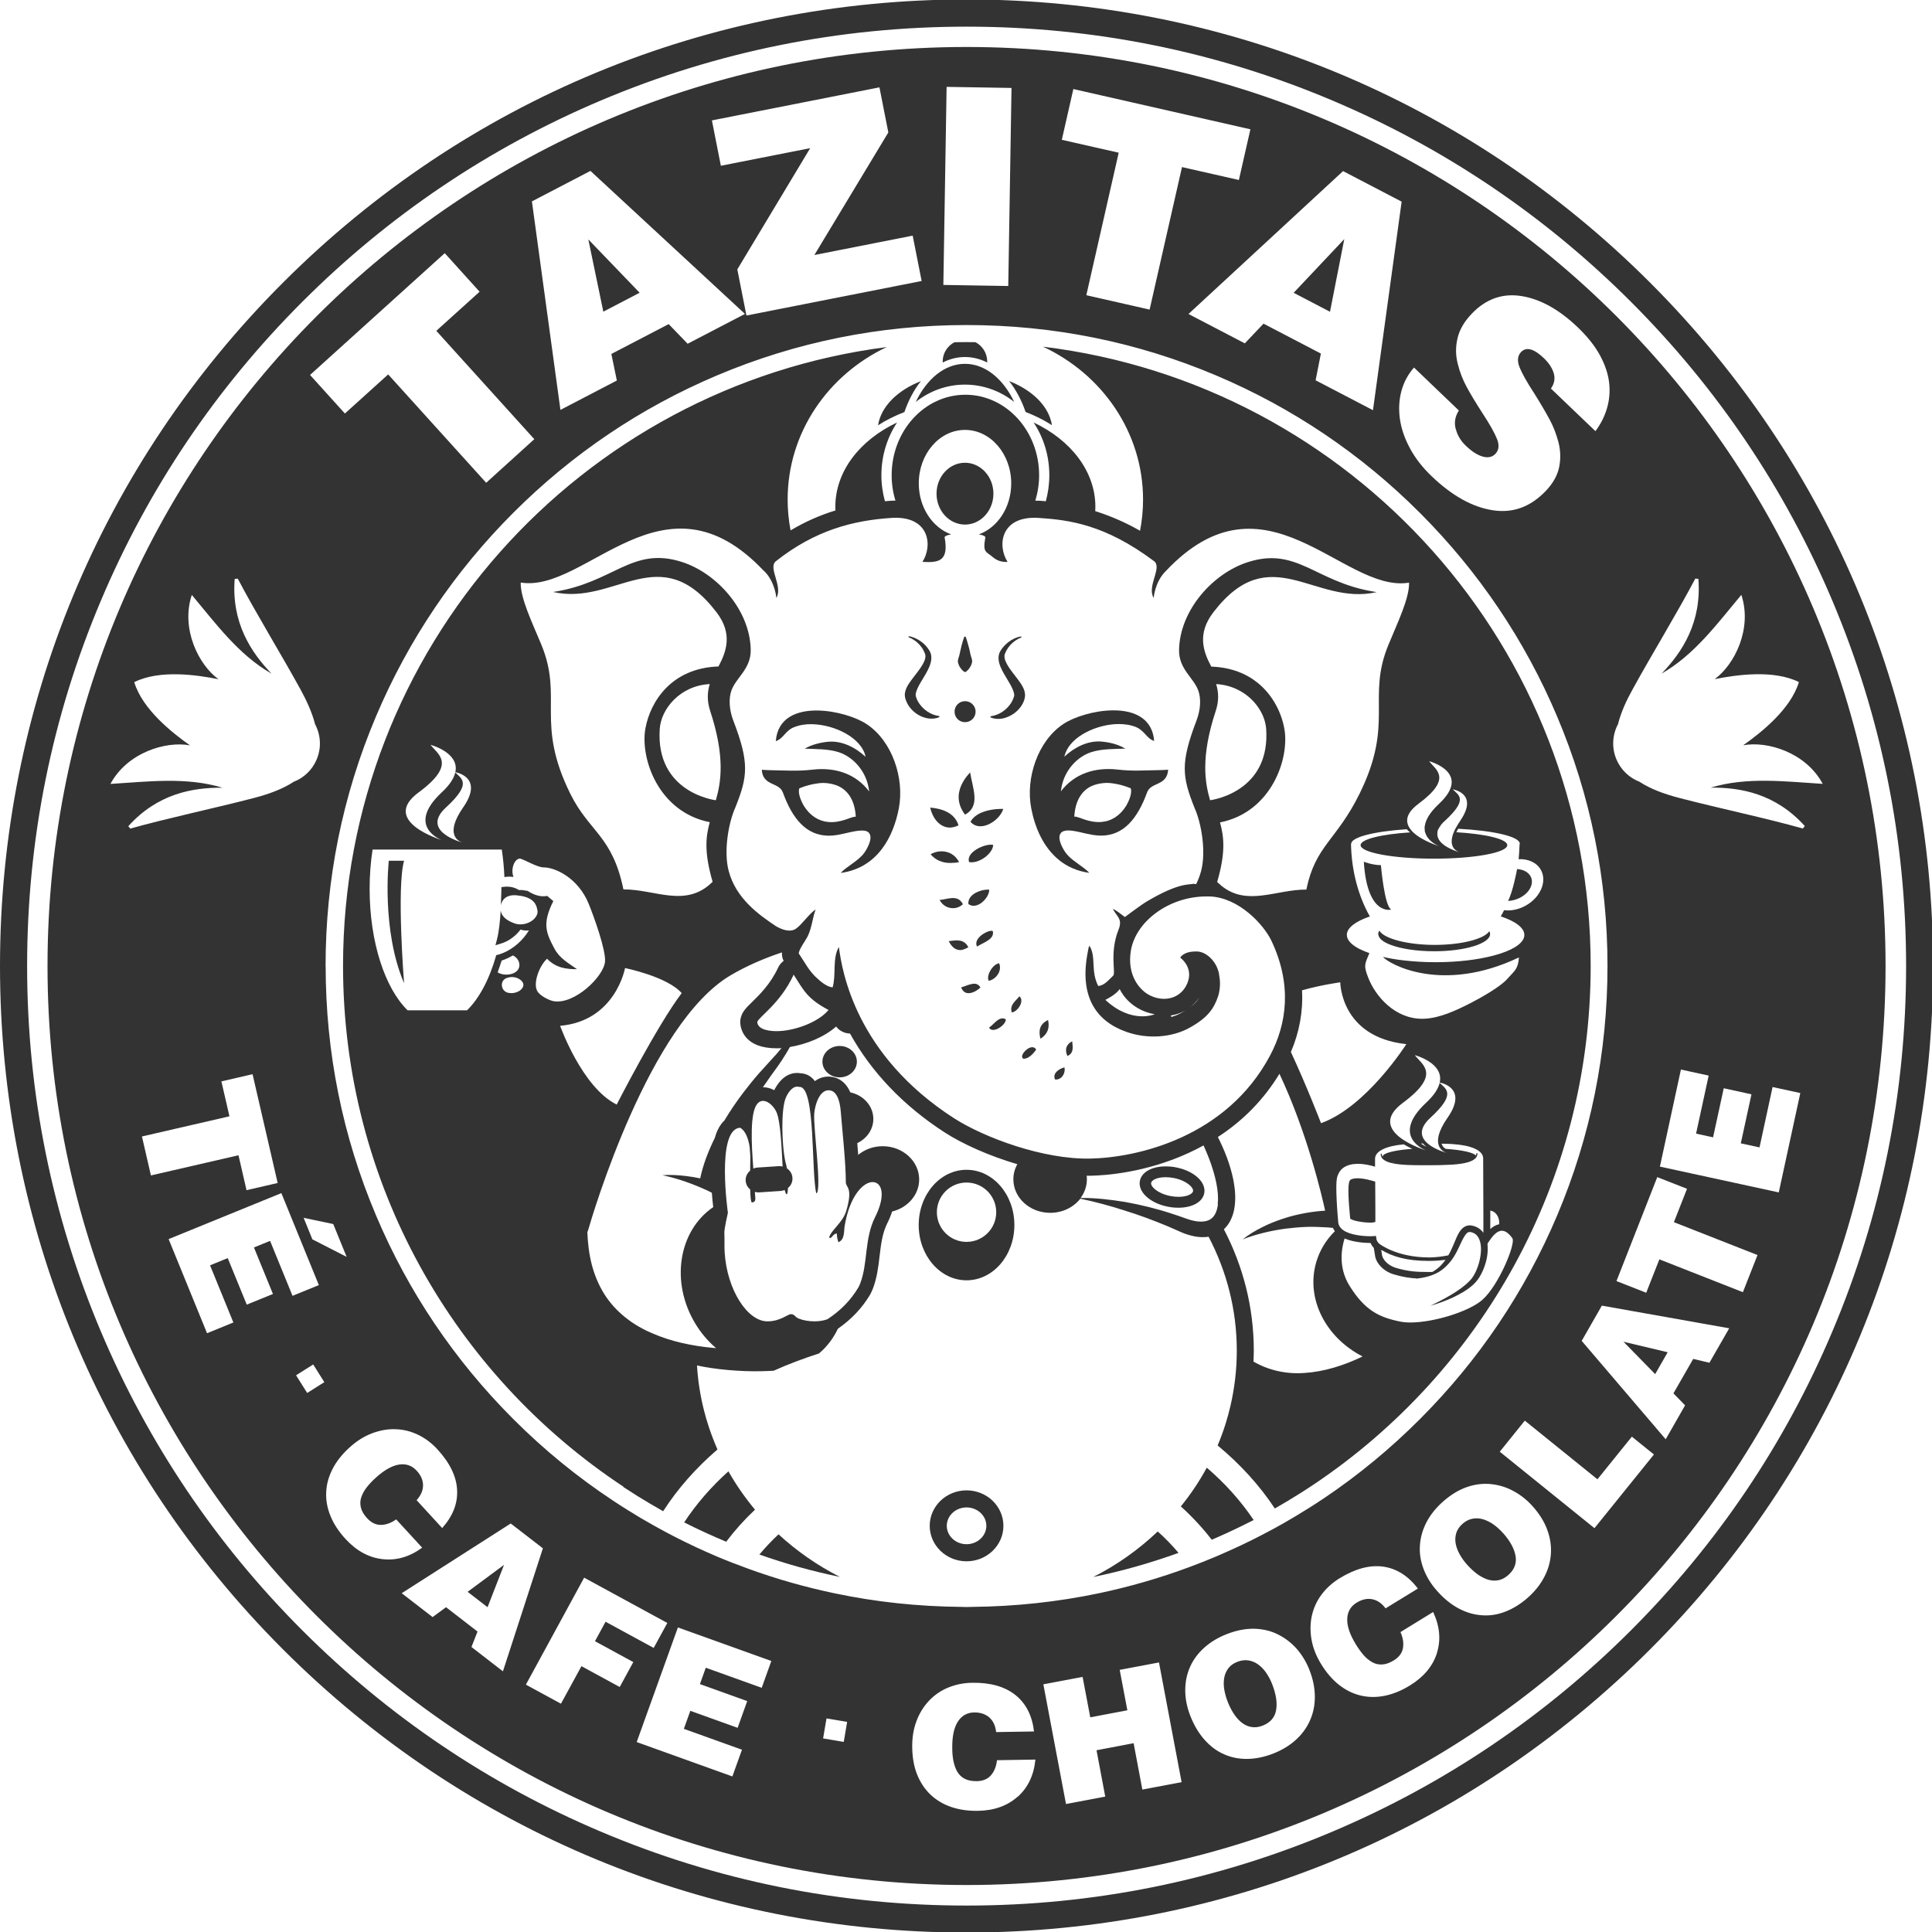 <svg xmlns="http://www.w3.org/2000/svg" width="79" height="79" viewBox="0 0 79 79" fill="none"><g clip-path="url(#clip0_216_30000)"><path d="M67.469 11.553C60.005 4.089 50.08 -0.022 39.522 -0.022C28.965 -0.022 19.042 4.089 11.575 11.553C4.111 19.017 0 28.942 0 39.5C0 50.057 4.111 59.983 11.575 67.447C19.039 74.911 28.965 79.022 39.522 79.022C50.08 79.022 60.005 74.911 67.469 67.447C74.933 59.983 79.044 50.057 79.044 39.5C79.044 28.942 74.933 19.017 67.469 11.553ZM66.689 66.666C63.162 70.193 59.051 72.964 54.478 74.898C49.742 76.902 44.711 77.919 39.525 77.919C34.34 77.919 29.309 76.905 24.572 74.898C19.997 72.964 15.889 70.193 12.362 66.666C8.835 63.14 6.064 59.029 4.13 54.456C2.127 49.719 1.109 44.689 1.109 39.503C1.109 34.318 2.124 29.287 4.13 24.55C6.064 19.974 8.835 15.866 12.362 12.34C15.889 8.813 20 6.042 24.572 4.108C29.309 2.104 34.34 1.09 39.525 1.09C44.711 1.09 49.742 2.104 54.478 4.108C59.054 6.042 63.162 8.813 66.689 12.34C70.215 15.866 72.987 19.977 74.92 24.55C76.924 29.287 77.941 34.318 77.941 39.503C77.941 44.689 76.927 49.719 74.92 54.456C72.987 59.032 70.215 63.14 66.689 66.666Z" fill="#333333"></path><path d="M39.522 1.921C18.77 1.921 1.943 18.745 1.943 39.5C1.943 60.255 18.767 77.079 39.522 77.079C60.277 77.079 77.101 60.255 77.101 39.5C77.101 18.745 60.277 1.921 39.522 1.921ZM59.534 17.56C59.598 17.807 59.733 18.031 59.939 18.227C60.182 18.461 60.413 18.609 60.628 18.669C60.843 18.729 61.016 18.695 61.146 18.559C61.291 18.407 61.313 18.205 61.215 17.955C61.117 17.706 60.915 17.345 60.606 16.875C60.343 16.467 60.132 16.116 59.974 15.825C59.816 15.535 59.692 15.219 59.607 14.874C59.519 14.533 59.515 14.185 59.598 13.835C59.677 13.484 59.873 13.149 60.185 12.823C60.76 12.223 61.437 11.983 62.211 12.106C62.985 12.229 63.753 12.656 64.511 13.38C64.906 13.759 65.21 14.138 65.418 14.52C65.627 14.903 65.753 15.275 65.797 15.639C65.839 16.002 65.81 16.35 65.712 16.688C65.614 17.023 65.456 17.339 65.238 17.63L63.418 15.889C63.566 15.677 63.601 15.459 63.522 15.225C63.453 15.026 63.323 14.83 63.127 14.643C62.72 14.255 62.41 14.173 62.198 14.394C62.053 14.546 62.031 14.751 62.132 15.007C62.233 15.266 62.438 15.63 62.745 16.1C63.004 16.514 63.209 16.865 63.364 17.153C63.519 17.44 63.639 17.753 63.728 18.091C63.813 18.429 63.822 18.767 63.753 19.105C63.683 19.444 63.5 19.769 63.206 20.076C62.577 20.733 61.854 20.995 61.026 20.862C60.201 20.733 59.37 20.268 58.536 19.469C58.163 19.112 57.866 18.729 57.648 18.322C57.43 17.914 57.294 17.513 57.24 17.115C57.187 16.716 57.209 16.337 57.307 15.98C57.404 15.623 57.575 15.307 57.819 15.029L59.654 16.786C59.496 17.029 59.452 17.285 59.528 17.554L59.534 17.56ZM13.313 39.5C13.313 35.961 14.005 32.529 15.373 29.297C16.694 26.174 18.584 23.372 20.989 20.967C23.397 18.559 26.2 16.669 29.318 15.351C32.551 13.983 35.983 13.291 39.522 13.291C43.061 13.291 46.493 13.983 49.726 15.351C52.848 16.672 55.651 18.562 58.056 20.967C60.463 23.375 62.353 26.177 63.671 29.297C65.039 32.529 65.731 35.961 65.731 39.5C65.731 43.039 65.039 46.471 63.671 49.704C62.35 52.826 60.46 55.629 58.056 58.033C56.848 59.241 55.543 60.318 54.147 61.257C53.954 61.386 53.761 61.513 53.565 61.636C53.211 61.86 52.854 62.075 52.488 62.284C52.206 62.445 51.919 62.6 51.631 62.748C51.088 63.033 50.532 63.295 49.966 63.541C49.887 63.576 49.805 63.611 49.726 63.646C49.369 63.797 49.005 63.94 48.642 64.075C47.428 64.527 46.19 64.884 44.929 65.15C43.238 65.504 41.507 65.69 39.75 65.706C39.674 65.706 39.601 65.712 39.525 65.712C39.449 65.712 39.377 65.709 39.301 65.706C37.544 65.69 35.812 65.507 34.122 65.15C32.93 64.9 31.761 64.568 30.611 64.151C30.178 63.993 29.748 63.829 29.322 63.649C29.306 63.642 29.293 63.636 29.28 63.63C28.715 63.39 28.162 63.131 27.615 62.852C27.325 62.704 27.04 62.549 26.756 62.391C26.386 62.186 26.023 61.971 25.666 61.746C25.47 61.623 25.274 61.5 25.081 61.37C23.618 60.404 22.25 59.288 20.992 58.03C18.584 55.622 16.694 52.819 15.377 49.701C14.008 46.468 13.316 43.036 13.316 39.497L13.313 39.5ZM14.169 51.391L12.773 50.677L12.416 49.798L13.626 50.051L14.173 51.391H14.169ZM57.313 8.248L56.141 16.773L53.796 15.55L54.011 14.457L51.666 13.234L50.901 14.04L48.598 12.839L54.918 6.996L57.313 8.245V8.248ZM43.886 3.64L51.129 5.287L50.658 7.36L48.332 6.832L47.008 12.659L44.42 12.071L45.744 6.244L43.418 5.717L43.889 3.644L43.886 3.64ZM38.707 3.552L41.361 3.596L41.228 11.695L38.574 11.651L38.707 3.552ZM35.961 3.574L36.324 5.416L33.3 10.428L37.32 9.635L37.686 11.49L30.522 12.902L30.149 11.016L33.129 6.058L29.476 6.778L29.11 4.923L35.964 3.571L35.961 3.574ZM24.145 6.99L30.462 12.836L28.118 14.056L27.343 13.253L24.999 14.473L25.223 15.56L22.916 16.761L21.75 8.235L24.145 6.987V6.99ZM18.186 10.352L19.611 11.929L17.841 13.528L21.848 17.958L19.88 19.741L15.873 15.31L14.103 16.909L12.678 15.332L18.186 10.352ZM5.249 33.781C6.443 32.456 7.872 32.2 9.098 32.21C7.616 31.761 6.058 31.96 4.516 32.055C5.204 30.772 6.781 30.292 7.767 30.478C7.04 29.963 5.827 29.009 5.489 27.893C6.532 27.372 8.058 27.599 8.933 27.773C8.121 27.186 7.385 25.71 7.843 24.326C8.835 25.511 9.758 26.778 11.104 27.546C10.254 26.664 9.458 25.448 9.597 23.672C9.638 23.669 9.679 23.665 9.723 23.662C10.447 25.043 11.502 26.759 12.296 28.206C12.529 28.636 12.76 29.123 12.883 29.613C13.114 30.045 13.155 30.579 12.943 31.066C12.76 31.496 12.416 31.809 12.011 31.967C11.531 32.283 10.937 32.485 10.393 32.627C8.797 33.044 6.826 33.458 5.325 33.882C5.299 33.85 5.271 33.815 5.246 33.784L5.249 33.781ZM5.802 46.471L9.382 45.646L9.053 44.218L10.327 43.924L11.354 48.373L10.08 48.667L9.752 47.239L6.171 48.064L5.805 46.474L5.802 46.471ZM11.167 52.908L10.09 53.347L9.312 51.445L8.589 51.739L9.543 54.077L8.466 54.516L6.895 50.667L11.505 48.787L13.038 52.548L11.961 52.987L11.044 50.74L10.384 51.009L11.161 52.911L11.167 52.908ZM12.561 56.959L12.106 56.236L12.807 55.793L13.262 56.517L12.561 56.959ZM15.633 63.753C15.073 63.687 14.571 63.412 14.125 62.925C13.85 62.625 13.648 62.315 13.515 61.993C13.383 61.671 13.322 61.345 13.338 61.02C13.351 60.694 13.439 60.378 13.597 60.069C13.755 59.759 13.983 59.471 14.28 59.2C14.571 58.931 14.88 58.735 15.203 58.612C15.525 58.489 15.851 58.428 16.173 58.441C16.495 58.451 16.802 58.526 17.096 58.669C17.389 58.811 17.652 59.007 17.886 59.263C18.394 59.816 18.663 60.369 18.691 60.922C18.72 61.475 18.518 61.993 18.081 62.483L17.035 61.342C17.209 61.149 17.298 60.947 17.298 60.735C17.298 60.524 17.212 60.325 17.039 60.138C16.843 59.923 16.599 59.841 16.309 59.888C16.018 59.936 15.696 60.122 15.348 60.441C15.206 60.571 15.086 60.7 14.988 60.827C14.89 60.953 14.82 61.086 14.773 61.222C14.726 61.358 14.722 61.5 14.757 61.645C14.792 61.791 14.877 61.936 15.013 62.081C15.181 62.265 15.37 62.356 15.576 62.353C15.784 62.353 15.99 62.274 16.201 62.129L17.263 63.285C16.742 63.665 16.201 63.819 15.642 63.753H15.633ZM19.276 67.352L19.526 66.714L18.239 65.719L17.69 66.123L16.426 65.147L20.884 62.296L22.199 63.311L20.565 68.341L19.279 67.346L19.276 67.352ZM25.343 68.983L23.776 68.13L22.938 69.665L21.504 68.885L23.886 64.511L27.287 66.363L26.73 67.384L24.762 66.313L24.329 67.109L25.896 67.962L25.34 68.983H25.343ZM31.145 69.014L28.86 68.193L28.62 68.863L30.554 69.558L30.162 70.651L28.228 69.956L27.963 70.692L30.339 71.546L29.947 72.639L26.035 71.233L27.72 66.546L31.54 67.918L31.148 69.011L31.145 69.014ZM34.501 71.227L33.657 71.084L33.796 70.266L34.64 70.408L34.501 71.227ZM41.608 73.47C41.187 73.843 40.647 74.036 39.987 74.045C39.582 74.052 39.212 73.998 38.884 73.884C38.555 73.77 38.274 73.6 38.037 73.372C37.803 73.145 37.623 72.87 37.496 72.547C37.37 72.225 37.307 71.862 37.301 71.46C37.294 71.065 37.351 70.702 37.474 70.38C37.594 70.054 37.768 69.776 37.989 69.542C38.211 69.308 38.473 69.128 38.773 69.005C39.073 68.882 39.396 68.815 39.743 68.809C40.495 68.796 41.086 68.964 41.519 69.308C41.952 69.653 42.205 70.152 42.281 70.8L40.732 70.825C40.704 70.566 40.612 70.367 40.454 70.228C40.296 70.089 40.088 70.019 39.835 70.022C39.544 70.026 39.32 70.155 39.162 70.405C39.004 70.654 38.931 71.018 38.938 71.492C38.938 71.685 38.956 71.862 38.988 72.016C39.02 72.171 39.07 72.314 39.14 72.44C39.212 72.566 39.313 72.664 39.446 72.734C39.579 72.803 39.743 72.835 39.942 72.832C40.192 72.829 40.385 72.746 40.521 72.592C40.657 72.434 40.739 72.228 40.767 71.975L42.338 71.95C42.274 72.592 42.031 73.1 41.611 73.473L41.608 73.47ZM46.711 73.176L46.354 71.28L44.837 71.568L45.194 73.464L43.589 73.767L42.663 68.872L44.268 68.569L44.581 70.222L46.098 69.934L45.785 68.281L47.391 67.978L48.316 72.873L46.711 73.176ZM53.556 70.373C53.417 70.674 53.221 70.936 52.968 71.16C52.715 71.385 52.415 71.565 52.07 71.701C51.71 71.843 51.359 71.915 51.018 71.922C50.677 71.928 50.358 71.868 50.057 71.735C49.757 71.606 49.492 71.407 49.255 71.141C49.018 70.876 48.825 70.55 48.673 70.165C48.534 69.808 48.465 69.457 48.465 69.116C48.465 68.771 48.531 68.452 48.664 68.155C48.797 67.858 48.993 67.596 49.249 67.368C49.505 67.141 49.808 66.957 50.165 66.818C50.563 66.663 50.942 66.591 51.303 66.6C51.66 66.613 51.988 66.692 52.279 66.844C52.573 66.995 52.826 67.194 53.041 67.441C53.252 67.691 53.423 67.972 53.543 68.284C53.695 68.67 53.767 69.043 53.764 69.397C53.764 69.751 53.691 70.079 53.553 70.376L53.556 70.373ZM58.757 67.596C58.586 68.13 58.217 68.572 57.657 68.916C57.313 69.128 56.968 69.27 56.627 69.34C56.286 69.409 55.957 69.406 55.638 69.331C55.319 69.255 55.025 69.109 54.753 68.894C54.481 68.68 54.241 68.401 54.03 68.06C53.821 67.722 53.688 67.384 53.628 67.04C53.568 66.698 53.575 66.37 53.644 66.057C53.717 65.741 53.849 65.453 54.045 65.194C54.241 64.935 54.485 64.714 54.779 64.534C55.42 64.142 56.014 63.984 56.561 64.06C57.108 64.139 57.581 64.436 57.977 64.957L56.656 65.766C56.501 65.558 56.321 65.434 56.112 65.393C55.904 65.352 55.692 65.4 55.474 65.532C55.227 65.684 55.098 65.908 55.088 66.202C55.079 66.496 55.199 66.847 55.449 67.251C55.55 67.415 55.654 67.558 55.758 67.678C55.862 67.798 55.979 67.893 56.106 67.965C56.232 68.038 56.368 68.07 56.517 68.06C56.665 68.054 56.826 67.997 56.994 67.893C57.205 67.763 57.332 67.596 57.367 67.39C57.404 67.185 57.367 66.967 57.266 66.736L58.602 65.915C58.874 66.499 58.925 67.058 58.754 67.596H58.757ZM63.415 63.557C63.39 63.886 63.298 64.199 63.137 64.499C62.979 64.799 62.761 65.071 62.486 65.317C62.195 65.576 61.892 65.766 61.576 65.892C61.257 66.019 60.937 66.073 60.612 66.05C60.286 66.031 59.967 65.94 59.654 65.775C59.342 65.611 59.045 65.371 58.77 65.061C58.514 64.777 58.327 64.47 58.207 64.148C58.087 63.826 58.036 63.504 58.062 63.178C58.084 62.852 58.176 62.54 58.334 62.236C58.495 61.933 58.716 61.655 59.004 61.402C59.323 61.118 59.654 60.919 59.993 60.802C60.334 60.688 60.666 60.65 60.994 60.688C61.323 60.726 61.629 60.824 61.914 60.985C62.201 61.143 62.454 61.348 62.679 61.601C62.953 61.911 63.153 62.233 63.273 62.568C63.393 62.903 63.44 63.232 63.415 63.56V63.557ZM65.2 62.489L61.326 59.361L62.35 58.09L65.32 60.489L66.727 58.745L67.63 59.474L65.197 62.489H65.2ZM69.902 55.724L69.236 55.566L68.427 56.975L68.904 57.465L68.111 58.852L64.676 54.829L65.5 53.388L70.708 54.314L69.899 55.724H69.902ZM71.271 52.839L67.852 51.495L67.314 52.861L66.098 52.383L67.766 48.133L68.983 48.61L68.446 49.975L71.865 51.319L71.267 52.839H71.271ZM72.74 48.759L67.874 47.703L68.733 43.734L69.868 43.981L69.353 46.354L70.048 46.506L70.484 44.499L71.618 44.746L71.182 46.752L71.947 46.917L72.481 44.449L73.615 44.695L72.734 48.759H72.74ZM73.72 33.879C72.222 33.455 70.247 33.041 68.651 32.624C68.107 32.482 67.513 32.279 67.033 31.963C66.629 31.805 66.287 31.493 66.101 31.063C65.892 30.576 65.93 30.045 66.161 29.609C66.284 29.116 66.512 28.63 66.749 28.203C67.542 26.756 68.597 25.04 69.321 23.659C69.362 23.662 69.403 23.665 69.447 23.669C69.586 25.444 68.793 26.661 67.943 27.543C69.289 26.775 70.212 25.508 71.204 24.323C71.662 25.707 70.926 27.179 70.114 27.77C70.989 27.596 72.516 27.372 73.558 27.89C73.22 29.006 72.007 29.96 71.28 30.475C72.266 30.289 73.843 30.769 74.532 32.052C72.99 31.957 71.432 31.758 69.95 32.207C71.176 32.194 72.604 32.453 73.799 33.777C73.773 33.809 73.745 33.844 73.72 33.875V33.879Z" fill="#333333"></path><path d="M61.456 62.685C61.339 62.555 61.212 62.438 61.076 62.341C60.941 62.243 60.798 62.173 60.65 62.126C60.501 62.081 60.356 62.072 60.211 62.1C60.065 62.129 59.926 62.198 59.797 62.315C59.667 62.432 59.582 62.562 59.541 62.704C59.503 62.846 59.496 62.992 59.528 63.143C59.56 63.292 59.617 63.437 59.699 63.579C59.781 63.721 59.879 63.857 59.993 63.984C60.109 64.113 60.233 64.23 60.365 64.335C60.498 64.436 60.637 64.515 60.786 64.572C60.934 64.628 61.086 64.644 61.238 64.622C61.389 64.6 61.538 64.527 61.674 64.404C61.926 64.18 62.024 63.921 61.971 63.62C61.917 63.32 61.746 63.007 61.456 62.682V62.685Z" fill="#333333"></path><path d="M68.192 55.294L66.385 54.864L67.68 56.188L68.192 55.294Z" fill="#333333"></path><path d="M26.155 11.97L24.057 9.79L24.67 12.744L26.155 11.97Z" fill="#333333"></path><path d="M19.936 65.719L20.61 63.987L19.121 65.09L19.936 65.719Z" fill="#333333"></path><path d="M62.571 35.809C62.467 35.645 62.268 35.55 62.034 35.537C62.025 35.594 61.86 36.47 61.664 36.839C61.816 36.833 61.977 36.795 62.132 36.719C62.559 36.511 62.755 36.103 62.571 35.809Z" fill="#333333"></path><path d="M51.788 68.42C51.694 68.281 51.586 68.164 51.463 68.073C51.34 67.981 51.207 67.921 51.059 67.896C50.913 67.871 50.758 67.889 50.594 67.953C50.43 68.016 50.306 68.108 50.218 68.228C50.133 68.348 50.076 68.484 50.054 68.632C50.032 68.781 50.035 68.939 50.063 69.1C50.092 69.261 50.136 69.422 50.199 69.58C50.262 69.744 50.338 69.896 50.426 70.038C50.515 70.18 50.616 70.304 50.736 70.408C50.856 70.512 50.992 70.582 51.144 70.613C51.295 70.645 51.457 70.629 51.627 70.563C51.94 70.44 52.127 70.231 52.18 69.931C52.234 69.634 52.18 69.28 52.022 68.872C51.959 68.708 51.88 68.559 51.785 68.417L51.788 68.42Z" fill="#333333"></path><path d="M54.968 9.777L52.898 11.973L54.384 12.748L54.968 9.777Z" fill="#333333"></path><path d="M47.34 62.622C46.566 63.358 45.678 63.99 44.705 64.483C45.9 64.237 47.062 63.905 48.191 63.497C47.931 63.191 47.647 62.897 47.34 62.622Z" fill="#333333"></path><path d="M49.347 60.011C49.044 60.571 48.687 61.102 48.285 61.598C48.75 62.018 49.173 62.476 49.549 62.96C50.131 62.71 50.703 62.441 51.262 62.154C50.74 61.377 50.096 60.656 49.347 60.015V60.011Z" fill="#333333"></path><path d="M25.486 60.802C25.678 60.928 25.874 61.054 26.073 61.178C26.415 61.389 26.762 61.595 27.116 61.794C27.71 60.871 28.462 60.021 29.338 59.269C29.208 58.972 29.091 58.669 28.987 58.359C28.911 58.128 28.841 57.891 28.782 57.654C28.633 57.063 28.538 56.457 28.5 55.834C28.693 55.875 28.883 55.91 29.075 55.938C29.54 56.008 30.008 56.046 30.475 56.065C30.709 56.074 30.943 56.074 31.177 56.068C31.332 56.065 31.48 56.058 31.635 56.049C32.229 55.783 32.848 55.55 33.487 55.344C33.819 55.066 34.078 54.719 34.261 54.333C34.82 53.944 35.256 53.483 35.585 52.927C35.591 52.917 35.598 52.908 35.601 52.895C35.642 52.813 35.673 52.747 35.696 52.684C35.863 52.241 35.917 51.792 35.967 51.359C36.024 50.882 36.078 50.431 36.277 50.029C36.362 49.862 36.429 49.697 36.479 49.539C37.114 49.385 37.585 48.857 37.585 48.228C37.585 47.479 36.915 46.869 36.094 46.869C35.708 46.869 35.358 47.002 35.092 47.223C35.079 47.065 35.067 46.904 35.054 46.743C35.446 46.556 35.711 46.183 35.711 45.754C35.711 45.226 35.31 44.783 34.77 44.667C34.526 44.101 34.09 44.022 33.879 44.022H33.869C33.869 44.022 33.86 44.022 33.853 44.022C33.648 44.028 33.471 44.095 33.322 44.208C33.187 44.028 33 43.899 32.735 43.886C32.687 43.88 32.643 43.873 32.596 43.873C32.039 43.873 31.755 44.392 31.657 44.578C31.518 44.502 31.366 44.458 31.205 44.458C31.205 44.458 31.199 44.458 31.196 44.458C31.262 44.363 31.328 44.265 31.395 44.17C31.575 43.905 31.777 43.649 31.96 43.371C32.077 43.188 32.194 43.005 32.299 42.812C32.953 42.704 33.689 42.42 34.191 41.974C34.312 42.142 34.52 42.255 34.757 42.262C35.626 43.832 36.941 45.217 38.631 46.307C39.361 46.778 40.442 47.264 41.599 47.605C41.494 47.792 41.437 48 41.437 48.222C41.437 48.98 42.11 49.593 42.945 49.593C43.45 49.593 43.899 49.365 44.174 49.015C44.777 49.141 45.365 49.299 45.947 49.486C46.563 49.675 47.166 49.9 47.757 50.146C47.906 50.209 48.051 50.273 48.197 50.339L48.31 50.389C48.355 50.408 48.396 50.424 48.437 50.44C48.522 50.471 48.607 50.5 48.699 50.522C48.879 50.569 49.072 50.598 49.277 50.585C49.325 50.585 49.372 50.576 49.419 50.569C50.156 51.972 50.573 53.556 50.573 55.227C50.573 56.008 50.481 56.769 50.311 57.499C50.254 57.739 50.191 57.977 50.118 58.207C50.023 58.514 49.912 58.814 49.789 59.105C50.712 59.869 51.502 60.735 52.128 61.683C52.475 61.484 52.82 61.279 53.158 61.064C53.354 60.941 53.55 60.814 53.742 60.685C60.559 56.106 65.043 48.326 65.043 39.497C65.043 26.462 55.266 15.711 42.648 14.176C45.068 15.304 46.74 17.68 46.74 20.429C46.74 20.866 46.696 21.292 46.617 21.703C45.991 21.343 45.365 21.084 44.784 20.9C44.787 20.843 44.79 20.783 44.79 20.723C44.79 19.267 43.779 17.99 42.265 17.276C42.67 17.886 42.907 18.628 42.907 19.434C42.907 19.804 42.856 20.158 42.764 20.496C42.685 20.489 42.61 20.483 42.54 20.477C42.471 20.474 42.401 20.471 42.335 20.471C42.433 20.145 42.49 19.797 42.49 19.434C42.49 17.617 41.14 16.141 39.475 16.141C37.81 16.141 36.46 17.614 36.46 19.434C36.46 19.797 36.514 20.145 36.615 20.471C36.549 20.471 36.479 20.471 36.41 20.477C36.334 20.483 36.261 20.489 36.185 20.496C36.094 20.158 36.04 19.804 36.04 19.434C36.04 18.628 36.28 17.886 36.681 17.276C35.165 17.99 34.157 19.267 34.157 20.723C34.157 20.774 34.157 20.821 34.163 20.872C33.518 21.068 32.912 21.34 32.327 21.687C32.248 21.279 32.207 20.856 32.207 20.426C32.207 17.693 33.856 15.326 36.258 14.192C23.719 15.803 14.027 26.516 14.027 39.494C14.027 48.395 18.587 56.232 25.498 60.795L25.486 60.802ZM32.147 44.847C32.21 44.727 32.368 44.433 32.596 44.433C32.621 44.433 32.649 44.436 32.678 44.445C32.684 44.445 32.694 44.445 32.7 44.445C33.354 44.445 33.168 47.95 33.379 48.8C33.623 48.708 33.25 46.101 33.294 45.539C33.326 45.15 33.515 44.591 33.869 44.581H33.879C34.214 44.581 34.343 45.008 34.378 45.441C34.441 46.228 34.586 47.533 34.586 48.345C34.586 48.566 34.893 48.538 34.602 49.52C34.46 49.991 33.995 50.285 33.901 50.604C33.916 50.614 33.929 50.62 33.942 50.62C34.024 50.62 34.075 50.443 34.201 50.443C34.207 50.443 34.214 50.443 34.22 50.443C34.22 50.582 34.248 50.693 34.283 50.794C34.552 50.683 34.501 50.345 34.539 50.124C34.748 48.885 35.304 48.335 35.68 48.335C36.056 48.335 36.242 48.857 35.781 49.773C35.339 50.655 35.496 51.638 35.174 52.481C35.155 52.532 35.13 52.586 35.102 52.639C34.795 53.157 34.378 53.587 33.834 53.944C33.679 54.001 33.496 54.03 33.303 54.03C33.079 54.03 32.848 53.992 32.656 53.916C32.495 53.853 32.507 53.736 32.33 53.736C32.229 53.736 31.891 54.03 31.395 54.03C31.389 54.03 31.385 54.03 31.379 54.03C30.561 54.03 29.726 52.74 29.631 51.208C29.616 50.952 29.631 50.677 29.619 50.399C29.613 50.247 29.764 49.59 29.764 49.59C29.764 49.59 29.281 46.228 30.238 46.117L30.254 46.111C30.466 46.212 30.595 46.528 30.652 46.891C30.662 47.021 30.671 47.147 30.681 47.274C30.681 47.289 30.681 47.302 30.681 47.318C30.681 47.413 30.677 47.621 30.674 47.868C30.554 47.969 30.478 48.12 30.491 48.285C30.5 48.43 30.573 48.553 30.677 48.642C30.684 48.939 30.703 49.166 30.744 49.166C30.965 49.166 30.858 48.907 30.87 48.737C30.927 48.752 30.987 48.762 31.05 48.756L31.916 48.699C31.976 48.696 32.033 48.68 32.084 48.658C32.118 48.781 32.147 48.835 32.166 48.835C32.197 48.835 32.213 48.727 32.22 48.579C32.343 48.478 32.416 48.326 32.403 48.158C32.393 47.997 32.305 47.861 32.178 47.776C32.169 47.722 32.16 47.675 32.15 47.64C31.973 47.068 31.907 45.305 32.15 44.85L32.147 44.847ZM31.205 45.017C31.433 45.017 31.679 45.28 31.768 45.517C31.919 45.924 31.957 46.901 32.002 47.7C31.951 47.688 31.897 47.681 31.843 47.684L30.978 47.741C30.915 47.745 30.858 47.76 30.804 47.782C30.725 46.768 30.659 45.498 30.968 45.131C31.038 45.049 31.12 45.014 31.202 45.014L31.205 45.017ZM31.689 43.166C31.48 43.406 31.253 43.64 31.035 43.889C30.817 44.136 30.611 44.395 30.409 44.657C30.125 45.027 29.862 45.416 29.619 45.82C29.575 45.861 29.534 45.905 29.496 45.956C29.379 46.108 29.29 46.307 29.227 46.534C28.971 47.052 28.756 47.596 28.63 48.184C28.45 48.146 28.266 48.114 28.083 48.092C27.751 48.051 27.416 48.029 27.085 48.054C27.732 48.19 28.345 48.414 28.93 48.683C28.99 48.711 29.047 48.74 29.107 48.772C29.123 48.993 29.145 49.192 29.164 49.359C27.748 50.326 27.407 52.409 28.421 54.105C28.658 54.504 28.952 54.845 29.281 55.126C29.246 55.126 29.211 55.12 29.177 55.117C28.308 55.038 27.445 54.858 26.658 54.513C25.868 54.178 25.166 53.641 24.705 52.908C24.478 52.541 24.307 52.134 24.196 51.701C24.086 51.271 24.032 50.819 24.016 50.364L24.035 50.352V50.345C24.247 49.609 26.55 41.835 29.881 39.876C30.532 39.494 31.243 39.187 31.973 38.944C31.967 39.064 31.989 39.184 32.043 39.291C31.951 39.361 31.872 39.45 31.821 39.56C31.505 40.239 31.057 40.675 30.76 40.966C30.523 41.197 30.352 41.361 30.289 41.623C30.27 41.696 30.264 41.772 30.27 41.845C30.289 42.085 30.447 42.865 31.758 42.865C31.821 42.865 31.888 42.865 31.954 42.859C31.869 42.963 31.78 43.068 31.692 43.169L31.689 43.166ZM22.904 41.946C25.17 41.747 25.558 39.585 25.558 39.585C25.558 39.585 27.274 39.927 27.875 40.609C26.873 41.927 25.217 45.166 25.217 45.166C23.798 44.464 22.904 41.946 22.904 41.946ZM29.038 29.066C29.669 30.977 29.474 32.02 29.271 32.722C29.271 32.722 26.8 32.431 26.977 29.805C27.031 28.993 27.802 28.035 29.022 27.972C28.924 28.291 28.902 28.645 29.038 29.066ZM31.755 42.164C31.369 42.164 30.984 42.075 30.965 41.791C31.019 41.583 31.904 41.042 32.453 39.854C32.858 40.483 32.994 40.83 33.879 41.298C33.452 41.813 32.46 42.164 31.755 42.164ZM49.802 49.236C49.773 49.508 49.675 49.732 49.517 49.84C49.363 49.956 49.103 49.979 48.832 49.922C48.762 49.909 48.693 49.89 48.623 49.868L48.522 49.836L48.408 49.795C48.253 49.738 48.095 49.685 47.937 49.634C47.309 49.426 46.667 49.268 46.019 49.151C45.413 49.053 44.8 48.977 44.187 48.986C44.348 48.768 44.443 48.503 44.443 48.222C44.443 48.171 44.439 48.124 44.433 48.076C44.443 48.076 44.452 48.076 44.461 48.076C44.509 48.076 44.556 48.076 44.6 48.076C45.223 48.064 46.857 47.947 48.604 47.144C48.813 47.046 49.018 46.945 49.214 46.837C49.442 47.34 49.631 47.858 49.736 48.377C49.795 48.67 49.824 48.967 49.792 49.236H49.802ZM55.689 55.48C54.94 55.837 54.144 56.09 53.338 56.141C52.617 56.194 51.891 56.043 51.255 55.676C51.262 55.528 51.268 55.379 51.268 55.227C51.268 53.445 50.826 51.764 50.045 50.266C50.162 50.156 50.254 50.026 50.32 49.893C50.415 49.704 50.462 49.508 50.487 49.321C50.535 48.942 50.497 48.585 50.431 48.241C50.304 47.615 50.074 47.04 49.799 46.493C50.842 45.817 51.682 44.951 52.317 43.908C53.467 46.348 54.068 48.964 54.185 49.505C53.913 49.52 53.641 49.555 53.376 49.602C53.066 49.659 52.76 49.732 52.462 49.833C52.166 49.931 51.875 50.045 51.6 50.187C51.325 50.326 51.056 50.484 50.816 50.677C51.385 50.456 51.973 50.323 52.557 50.241C52.851 50.206 53.142 50.178 53.436 50.168C53.727 50.159 54.017 50.175 54.305 50.19C54.371 50.194 54.438 50.203 54.504 50.209C54.526 50.257 54.551 50.301 54.583 50.345C54.226 50.696 53.957 51.132 53.815 51.631C53.392 53.12 54.219 54.7 55.714 55.464C55.705 55.468 55.695 55.474 55.686 55.477L55.689 55.48ZM53.237 40.495C54.039 40.268 54.804 40.167 54.804 40.167C54.804 40.167 54.807 42.407 57.506 42.695C57.506 42.695 55.882 45.258 54.017 45.928C54.017 45.928 53.442 44.43 52.785 43.017C53.133 42.202 53.287 41.355 53.24 40.499L53.237 40.495ZM57.857 43.147C57.857 43.147 59.048 43.459 58.871 44.265C59.026 44.297 60.005 44.537 59.19 45.706C58.407 46.834 59.02 47.1 59.162 47.144C58.937 47.081 57.487 46.626 58.489 45.706C59.55 44.733 59.14 44.54 58.868 44.278C58.814 44.509 58.65 44.78 58.312 45.093C56.82 46.49 58.312 47.04 58.312 47.04C58.312 47.04 55.777 46.272 57.367 45.093C58.95 43.921 58.141 43.532 57.853 43.147H57.857ZM58.432 51.416C58.432 51.416 58.422 51.416 58.419 51.416H58.407C57.095 51.407 56.428 50.87 56.422 50.876C56.387 50.848 56.311 50.778 56.289 50.696C56.277 50.642 56.261 50.535 56.261 50.535C56.22 50.544 56.141 50.55 56.033 50.55C55.724 50.55 55.212 50.497 54.937 50.31C54.785 50.206 54.735 50.083 54.722 49.998C54.722 49.994 54.722 49.988 54.722 49.985C54.722 49.966 54.678 49.542 54.656 49.065C54.614 48.168 54.678 48.108 54.738 47.981C54.817 47.814 55.006 47.609 55.465 47.59C55.487 47.59 55.509 47.59 55.531 47.59C55.806 47.59 56.046 47.656 56.194 47.697L56.226 47.706V47.384C56.226 47.065 56.688 46.856 57.402 46.793C57.519 46.863 57.639 46.926 57.749 46.977C57.038 47.027 56.536 47.15 56.536 47.293V47.299C56.514 47.264 56.501 47.233 56.501 47.198C56.501 47.182 56.492 47.169 56.479 47.169C56.479 47.169 56.457 47.182 56.457 47.201C56.469 47.457 56.798 47.599 57.515 47.634C57.718 47.643 57.952 47.647 58.179 47.647C58.264 47.647 58.35 47.647 58.435 47.647C58.735 47.647 59.073 47.64 59.355 47.624C59.917 47.59 60.239 47.492 60.359 47.331C60.391 47.286 60.41 47.239 60.413 47.185C60.413 47.169 60.41 47.154 60.397 47.15C60.397 47.15 60.394 47.15 60.391 47.15C60.388 47.15 60.382 47.15 60.375 47.157C60.366 47.172 60.366 47.182 60.366 47.185C60.366 47.207 60.359 47.229 60.35 47.252C60.255 47.125 59.769 47.021 59.114 46.977C59.054 46.942 58.988 46.885 58.956 46.79C58.956 46.781 58.95 46.774 58.95 46.765C59.102 46.765 59.25 46.774 59.389 46.781C60.148 46.828 60.647 47.037 60.647 47.365L60.656 49.776V50.367C60.656 50.383 60.656 50.396 60.656 50.411C60.584 50.307 60.483 50.219 60.362 50.168C60.315 50.149 60.271 50.133 60.22 50.121C60.189 50.114 60.186 50.114 60.151 50.108C60.122 50.105 60.094 50.102 60.062 50.108C59.939 50.114 59.828 50.19 59.762 50.263C59.629 50.415 59.572 50.573 59.506 50.724C59.443 50.876 59.383 51.021 59.313 51.164C59.285 51.224 59.253 51.277 59.222 51.331C58.985 51.379 58.719 51.413 58.425 51.419L58.432 51.416ZM59.105 51.514C59.105 51.514 59.089 51.54 59.08 51.552C58.985 51.675 58.884 51.792 58.76 51.884C58.7 51.931 58.634 51.972 58.568 52.011C58.545 52.011 58.527 52.011 58.505 52.011C58.46 52.011 58.416 52.011 58.372 52.011C57.955 52.011 57.579 51.995 57.067 51.84C56.776 51.751 56.529 51.514 56.507 51.293L56.479 51.107C56.928 51.375 57.5 51.559 58.413 51.559H58.438C58.681 51.559 58.906 51.54 59.111 51.514H59.105ZM57.07 47.53C56.997 47.517 56.931 47.504 56.874 47.485C56.934 47.501 57 47.514 57.07 47.53ZM58.328 46.894C58.28 46.872 58.192 46.828 58.1 46.758C58.128 46.758 58.157 46.758 58.185 46.758C58.23 46.806 58.274 46.853 58.328 46.894ZM60.612 53.154C60.053 53.638 58.615 54.077 57.673 54.077C57.522 54.077 57.386 54.065 57.266 54.042C56.397 53.868 55.809 53.587 55.177 52.567C54.7 51.796 54.87 50.99 54.981 50.642C55.37 50.81 55.872 50.825 56.036 50.825H56.043C56.074 50.904 56.125 50.971 56.175 51.025L56.223 51.322C56.258 51.65 56.574 51.982 56.978 52.105C57.342 52.216 57.645 52.26 57.926 52.276C57.917 52.279 57.904 52.282 57.895 52.288C58.217 52.248 58.545 52.184 58.839 52.007C58.985 51.919 59.117 51.805 59.228 51.679C59.342 51.559 59.443 51.41 59.522 51.265C59.604 51.119 59.67 50.968 59.74 50.822C59.806 50.68 59.879 50.535 59.961 50.443C60.005 50.399 60.04 50.38 60.081 50.377C60.091 50.377 60.103 50.377 60.116 50.377C60.122 50.377 60.157 50.383 60.163 50.386C60.192 50.392 60.224 50.405 60.252 50.418C60.366 50.468 60.445 50.566 60.495 50.693C60.593 50.949 60.565 51.271 60.495 51.565C60.461 51.713 60.407 51.859 60.344 51.998C60.277 52.137 60.205 52.263 60.097 52.371C59.885 52.592 59.62 52.775 59.345 52.94C59.07 53.104 58.782 53.252 58.489 53.391C58.805 53.306 59.108 53.192 59.408 53.056C59.702 52.914 59.996 52.756 60.249 52.522C60.375 52.406 60.483 52.257 60.562 52.105C60.641 51.954 60.704 51.796 60.751 51.631C60.799 51.467 60.827 51.296 60.833 51.123C60.833 51.037 60.833 50.952 60.824 50.863C60.833 50.848 60.84 50.835 60.846 50.816C61.026 50.544 61.203 50.326 61.412 50.326C61.541 50.326 61.68 50.411 61.838 50.626C61.999 50.844 61.263 52.592 60.612 53.151V53.154ZM60.938 49.501C61.143 49.527 61.304 49.738 61.304 49.998C61.304 50.02 61.304 50.039 61.298 50.061C61.165 50.086 61.045 50.159 60.938 50.257V49.77V49.498V49.501ZM62.139 34.51C62.139 34.51 62.139 34.529 62.135 34.539C62.129 34.741 62.116 34.937 62.097 35.133C62.489 35.114 62.84 35.269 63.008 35.572C63.27 36.043 62.989 36.7 62.379 37.035C62.088 37.196 61.778 37.253 61.503 37.218C61.459 37.304 61.415 37.389 61.367 37.471C61.965 37.67 62.331 37.936 62.331 38.23C62.331 38.258 62.328 38.287 62.322 38.312C62.249 38.615 61.788 38.884 61.086 39.07C60.448 39.241 59.614 39.345 58.703 39.345C58.236 39.345 57.79 39.317 57.38 39.269C57.083 39.235 56.804 39.187 56.548 39.127C56.789 39.418 58.959 40.65 62.11 39.149C62.072 39.648 61.924 39.696 61.627 40.034C61.349 40.35 60.562 40.796 60.119 41.023C59.516 41.33 58.896 41.614 58.28 41.655C58.236 41.655 58.195 41.658 58.151 41.658C57.044 41.658 56.248 40.751 55.948 39.98C55.752 39.481 55.803 39.431 55.995 38.972C55.796 38.903 55.623 38.827 55.483 38.745C55.221 38.59 55.073 38.413 55.073 38.227C55.073 37.939 55.43 37.673 56.014 37.474C55.553 36.662 55.266 35.635 55.243 34.514H55.25C55.25 34.514 55.25 34.507 55.25 34.504C55.25 34.229 56.198 33.995 57.525 33.907C57.563 33.961 57.639 34.021 57.661 34.036C56.482 34.112 55.635 34.318 55.635 34.558C55.635 34.864 56.978 35.111 58.634 35.111C60.29 35.111 61.633 34.864 61.633 34.558C61.633 34.311 60.758 34.103 59.55 34.03C59.572 33.983 59.598 33.932 59.623 33.888C61.077 33.964 62.145 34.207 62.145 34.501L62.139 34.51ZM59.708 33.566C59.648 33.654 59.595 33.736 59.554 33.812C59.481 33.916 59.399 34.15 59.399 34.15H59.402C59.241 34.672 59.585 34.817 59.683 34.849C59.535 34.807 58.764 34.567 58.773 34.1C58.773 34.1 58.773 34.093 58.773 34.09C58.773 34.065 58.776 34.036 58.783 34.011H58.776C58.786 33.961 58.808 33.91 58.833 33.872C58.833 33.872 58.839 33.859 58.843 33.853C58.861 33.822 58.88 33.796 58.89 33.79V33.787H58.884C58.931 33.714 58.994 33.641 59.08 33.566C60.047 32.678 59.645 32.516 59.402 32.276C59.402 32.276 60.489 32.437 59.705 33.566H59.708ZM58.005 32.864C59.418 31.818 58.697 31.474 58.438 31.126C58.438 31.126 60.205 31.59 58.846 32.864C58.444 33.24 58.286 33.547 58.258 33.793H58.252C58.252 33.793 58.252 33.91 58.261 33.986C58.261 33.986 58.261 33.986 58.261 33.989C58.264 34.014 58.271 34.036 58.28 34.049C58.394 34.434 58.846 34.599 58.846 34.599C58.846 34.599 58.163 34.394 57.784 34.033C57.784 34.033 57.784 34.033 57.781 34.033C57.711 33.964 57.639 33.859 57.639 33.859C57.462 33.588 57.484 33.249 58.008 32.864H58.005ZM31.243 23.346C31.698 23.788 31.746 24.452 31.746 24.452C32.027 23.962 31.385 23.216 31.73 22.945C33.341 21.674 34.887 21.283 36.444 21.178C38.005 21.074 38.154 22.303 37.718 22.976C38.397 23.014 38.805 22.945 38.625 21.965C38.641 21.915 38.745 21.877 38.894 21.851C38.126 21.573 37.569 20.745 37.569 19.766C37.569 18.559 38.416 17.579 39.459 17.579C40.502 17.579 41.349 18.559 41.349 19.766C41.349 20.745 40.793 21.573 40.025 21.851C40.113 21.867 40.189 21.886 40.236 21.912C40.268 21.927 40.287 21.946 40.293 21.965C40.176 22.607 40.312 22.537 40.609 22.79C40.767 22.923 40.967 22.992 41.2 22.976C40.767 22.303 40.916 21.077 42.474 21.178C43.731 21.261 45.191 21.45 47.188 22.945C47.514 23.188 46.974 23.864 47.125 24.341C47.138 24.379 47.151 24.417 47.173 24.452C47.173 24.452 47.22 23.788 47.675 23.346C51.739 19.039 54.886 24.203 57.56 23.833C57.579 23.833 57.597 23.83 57.617 23.826C57.632 24.471 57.136 25.482 56.773 26.367C55.872 28.551 57.029 29.546 55.591 32.459C54.646 34.374 53.787 34.57 53.417 36.375C52.184 36.368 50.993 37.076 49.941 36.217C49.884 36.169 49.827 36.119 49.77 36.065C50.118 34.867 50.055 34.242 49.887 33.629C52.001 33.209 52.741 30.997 52.516 29.789C52.399 29.154 52.061 28.437 51.432 27.925C50.968 27.549 50.345 27.287 49.53 27.258C49.524 27.245 49.514 27.23 49.508 27.217C49.195 26.623 48.952 25.902 49.612 25.04C51.941 22 53.752 24.793 56.292 24.212C56.242 24.206 56.194 24.196 56.144 24.187C53.78 23.788 53.031 22.348 51.034 22.983C49.618 23.431 48.25 24.926 48.212 26.566C48.193 27.366 48.819 27.71 49.005 28.257C49.11 28.56 49.1 29.009 48.923 29.47C48.26 31.208 48.339 31.758 48.841 33.025C49.126 33.651 49.325 34.817 49.113 35.62C49.062 35.809 48.993 35.986 48.911 36.154C48.876 36.147 48.841 36.141 48.803 36.138C48.62 36.188 48.215 36.075 46.882 36.868C46.658 37.001 45.997 37.497 45.997 37.497C45.748 37.316 45.744 37.294 45.514 37.162C45.514 37.162 45.514 37.162 45.511 37.165C45.631 37.462 45.925 37.547 45.738 38.012C45.359 38.963 45.637 39.772 45.517 39.898C45.302 40.1 45.163 40.287 44.907 40.319C44.588 39.696 44.831 39.146 44.556 38.685C44.547 38.685 44.537 38.694 44.528 38.697C44.509 38.773 44.49 38.849 44.48 38.925C44.123 40.736 44.809 41.747 46.045 42.189C46.942 42.511 47.937 42.417 48.642 42.025C49.378 41.617 49.634 41.254 49.811 40.732C49.89 40.467 49.909 40.183 49.855 39.895C49.805 39.402 49.385 38.922 48.949 38.906C48.93 38.906 48.911 38.906 48.892 38.906C48.377 38.906 48.26 39.159 48.26 39.159C48.26 39.159 48.911 39.614 48.475 40.356C48.294 40.663 47.969 40.843 47.599 40.843C47.407 40.843 47.201 40.796 46.996 40.688C46.613 40.492 46.076 39.892 46.24 38.881C46.433 37.683 47.795 36.656 49.328 36.656C49.375 36.656 49.426 36.656 49.476 36.656C50.671 36.707 51.679 37.819 51.985 38.46C52.839 40.255 52.624 41.864 51.932 43.163C50.153 46.506 46.509 47.334 44.585 47.375C42.66 47.416 40.243 46.518 39.001 45.719C34.991 43.131 34.432 39.721 34.302 38.723C34.027 39.184 34.198 39.854 34.046 40.375C33.79 40.344 33.556 40.138 33.341 39.936C33.221 39.813 33.111 39.68 33.019 39.541L32.659 38.982C32.697 38.761 32.94 38.473 33.041 38.255C33.209 37.882 33.231 37.5 33.351 37.193C33.111 37.332 32.81 37.784 32.558 37.967C32.305 38.151 31.942 37.999 31.72 37.866C31.006 37.389 30.09 36.729 29.796 35.613C29.584 34.811 29.786 33.645 30.068 33.019C30.573 31.755 30.652 31.202 29.985 29.464C29.808 29.006 29.799 28.554 29.903 28.25C30.09 27.704 30.715 27.359 30.697 26.56C30.662 24.92 29.29 23.425 27.875 22.976C25.833 22.329 25.1 23.833 22.616 24.206C25.157 24.787 26.968 21.994 29.297 25.034C29.973 25.915 29.701 26.645 29.379 27.252C27.464 27.315 26.595 28.677 26.392 29.78C26.168 30.987 26.908 33.202 29.022 33.619C28.854 34.232 28.791 34.858 29.139 36.056C28.045 37.149 26.791 36.359 25.492 36.368C25.037 34.163 24.095 34.027 23.318 32.453C21.88 29.54 23.037 28.544 22.136 26.361C21.77 25.476 21.276 24.465 21.292 23.82C23.975 24.262 27.138 19.004 31.23 23.34L31.243 23.346ZM49.729 27.972C50.07 27.991 50.374 28.08 50.639 28.216C51.322 28.563 51.733 29.221 51.774 29.805C51.856 31.006 51.382 31.717 50.845 32.137C50.206 32.636 49.48 32.722 49.48 32.722C49.277 32.02 49.081 30.977 49.713 29.066C49.852 28.645 49.827 28.291 49.729 27.972ZM47.22 41.472C47.22 41.472 46.269 41.886 45.198 40.884C45.198 40.884 45.624 40.685 45.785 40.442C45.785 40.442 46.136 41.282 47.223 41.475L47.22 41.472ZM47.877 41.522C48.092 41.491 48.298 41.418 48.481 41.314C48.427 41.346 48.37 41.38 48.307 41.415C48.184 41.484 48.045 41.541 47.896 41.583C47.89 41.56 47.884 41.541 47.877 41.522ZM48.664 41.191C48.806 41.08 48.933 40.944 49.037 40.789C48.964 40.922 48.857 41.052 48.664 41.191ZM17.118 32.403C18.701 31.23 17.892 30.842 17.605 30.456C17.605 30.456 18.796 30.769 18.619 31.575C18.774 31.606 19.753 31.846 18.938 33.016C18.154 34.144 18.767 34.409 18.91 34.453C18.685 34.39 17.235 33.935 18.237 33.016C19.298 32.042 18.887 31.85 18.616 31.587C18.562 31.818 18.398 32.09 18.06 32.403C16.568 33.799 18.06 34.349 18.06 34.349C18.06 34.349 15.525 33.581 17.115 32.403H17.118ZM19.084 41.311H16.666C15.746 40.413 15.114 38.527 15.114 36.346C15.114 35.787 15.156 35.247 15.235 34.738H20.518C20.572 35.098 20.61 35.474 20.625 35.863C20.698 35.85 20.771 35.847 20.844 35.847C20.894 35.847 20.948 35.85 20.998 35.856C20.881 35.582 21.005 35.13 21.261 35.105C21.485 35.168 21.968 35.468 22.231 35.468C22.705 35.468 23.643 35.898 24.076 36.966C24.297 37.512 24.775 38.846 24.74 39.314C24.696 39.927 23.488 41.09 22.632 40.938C22.49 40.913 22.076 40.732 21.965 40.517C21.785 40.179 22.073 39.468 22.37 39.203C22.724 39.573 23.15 39.633 23.593 39.63C23.248 39.383 22.885 39.194 22.667 38.783C22.323 38.135 22.165 37.762 22.626 36.846C22.503 36.735 22.499 36.748 22.379 36.634C22.101 36.691 21.817 36.587 21.58 36.432C21.57 36.432 21.561 36.425 21.551 36.425C21.425 36.4 21.318 36.387 21.22 36.394C21.081 36.305 20.919 36.255 20.736 36.255C20.701 36.255 20.663 36.255 20.625 36.261L20.502 36.274V36.397C20.499 36.416 20.499 36.435 20.499 36.454V36.498C20.496 36.624 20.49 36.811 20.48 37.026C20.483 37.007 20.486 36.985 20.493 36.966C20.556 36.754 20.714 36.631 20.951 36.609C21.049 36.599 21.16 36.609 21.292 36.631C21.829 36.725 21.94 36.981 21.978 37.241C21.994 37.342 21.953 37.452 21.864 37.55C21.744 37.683 21.555 37.775 21.359 37.794C21.245 37.806 21.137 37.794 21.036 37.756C20.695 37.633 20.506 37.459 20.474 37.231C20.449 37.639 20.404 38.097 20.322 38.41L20.259 38.653L20.499 38.577C20.768 38.495 21.024 38.321 21.223 38.087C21.245 38.062 21.261 38.037 21.283 38.012C21.359 38.034 21.438 38.05 21.52 38.05C21.548 38.05 21.577 38.05 21.605 38.046C21.615 38.046 21.621 38.046 21.63 38.043C21.57 38.141 21.501 38.236 21.425 38.328C21.103 38.713 20.692 38.966 20.291 39.058C20.016 40.034 19.599 40.824 19.093 41.317L19.084 41.311ZM20.509 39.279C20.667 39.228 20.825 39.156 20.973 39.067C21.261 39.212 21.314 39.532 21.137 39.702C20.942 39.892 20.556 39.895 20.348 39.759C20.404 39.604 20.461 39.446 20.512 39.279H20.509ZM20.698 40.565C20.486 40.467 20.436 40.107 20.708 39.996C21.081 39.844 21.494 40.119 21.384 40.356C21.273 40.59 20.913 40.666 20.698 40.568V40.565Z" fill="#333333"></path><path d="M27.978 62.252C28.537 62.536 29.112 62.799 29.694 63.042C30.044 62.578 30.439 62.138 30.872 61.731C30.465 61.241 30.098 60.716 29.785 60.163C29.081 60.795 28.471 61.497 27.975 62.252H27.978Z" fill="#333333"></path><path d="M31.054 63.566C32.119 63.943 33.218 64.249 34.343 64.48C33.421 64.012 32.58 63.424 31.834 62.739C31.553 63.001 31.294 63.276 31.051 63.566H31.054Z" fill="#333333"></path><path d="M61.557 36.839C61.557 36.839 61.589 36.839 61.601 36.839L61.557 36.833V36.839Z" fill="#333333"></path><path d="M60.89 38.091C60.66 38.404 59.746 38.637 58.659 38.637C57.572 38.637 56.586 38.385 56.403 38.053C56.371 38.1 56.356 38.148 56.356 38.195C56.356 38.204 56.359 38.217 56.362 38.227C56.384 38.381 56.567 38.524 56.861 38.634C57.282 38.795 57.923 38.897 58.644 38.897C59.908 38.897 60.931 38.581 60.931 38.192C60.931 38.154 60.922 38.116 60.903 38.081C60.9 38.081 60.894 38.084 60.89 38.087V38.091Z" fill="#333333"></path><path d="M56.886 37.19C56.608 37.051 56.466 35.376 56.466 35.376C56.118 35.376 55.767 35.237 55.767 35.237C55.906 37.471 56.886 37.193 56.886 37.193V37.19Z" fill="#333333"></path><path d="M39.523 60.941C38.692 60.941 38.016 61.592 38.016 62.391C38.016 63.191 38.692 63.842 39.523 63.842C40.354 63.842 41.03 63.191 41.03 62.391C41.03 61.592 40.354 60.941 39.523 60.941ZM39.523 63.143C39.077 63.143 38.714 62.805 38.714 62.391C38.714 61.977 39.077 61.639 39.523 61.639C39.968 61.639 40.332 61.977 40.332 62.391C40.332 62.805 39.968 63.143 39.523 63.143Z" fill="#333333"></path><path d="M48.107 47.738C47.959 47.706 47.81 47.694 47.665 47.694C47.106 47.694 46.692 47.921 46.613 48.272C46.512 48.721 47.008 49.192 47.744 49.34C47.892 49.372 48.041 49.384 48.186 49.384C48.746 49.384 49.16 49.157 49.239 48.806C49.34 48.357 48.844 47.887 48.107 47.738ZM48.19 48.939C48.079 48.939 47.962 48.926 47.845 48.904C47.324 48.797 47.039 48.512 47.071 48.364C47.096 48.253 47.311 48.136 47.665 48.136C47.776 48.136 47.892 48.149 48.009 48.171C48.531 48.279 48.815 48.563 48.784 48.711C48.758 48.822 48.543 48.939 48.19 48.939Z" fill="#333333"></path><path d="M15.898 35.196C15.898 35.196 15.585 38.015 16.523 40.205C16.523 40.205 16.211 36.293 16.523 35.196H15.898Z" fill="#333333"></path><path d="M39.522 47.833C38.442 47.833 37.566 48.844 37.566 50.092C37.566 51.341 38.442 52.352 39.522 52.352C40.603 52.352 41.478 51.341 41.478 50.092C41.478 48.844 40.603 47.833 39.522 47.833ZM39.522 50.781C38.852 50.781 38.309 50.238 38.309 49.568C38.309 48.898 38.852 48.354 39.522 48.354C40.192 48.354 40.736 48.898 40.736 49.568C40.736 50.238 40.192 50.781 39.522 50.781Z" fill="#333333"></path><path d="M33.629 43.412C33.629 43.766 33.945 44.053 34.334 44.053C34.722 44.053 35.038 43.766 35.038 43.412C35.038 43.058 34.722 42.77 34.334 42.77C33.945 42.77 33.629 43.058 33.629 43.412Z" fill="#333333"></path><path d="M39.46 14.599C39.779 14.599 40.083 14.678 40.367 14.823C40.367 14.808 40.367 14.795 40.367 14.779C40.367 14.438 40.171 14.144 39.887 13.992C39.767 13.992 39.643 13.989 39.52 13.989C39.356 13.989 39.191 13.989 39.024 13.996C38.74 14.147 38.547 14.441 38.547 14.779C38.547 14.795 38.547 14.808 38.547 14.823C38.831 14.678 39.138 14.599 39.454 14.599H39.46Z" fill="#333333"></path><path d="M43.014 17.386C42.894 16.615 42.218 15.955 41.263 15.582C41.541 15.933 41.772 16.363 41.937 16.846C42.322 16.995 42.685 17.175 43.014 17.386Z" fill="#333333"></path><path d="M36.982 16.849C37.146 16.366 37.377 15.936 37.655 15.585C36.701 15.958 36.024 16.622 35.904 17.39C36.233 17.178 36.596 16.998 36.982 16.849Z" fill="#333333"></path><path d="M39.458 15.727C40.21 15.727 40.906 15.989 41.471 16.435C41.019 15.49 40.286 14.877 39.458 14.877C38.63 14.877 37.897 15.49 37.445 16.435C38.011 15.989 38.706 15.727 39.458 15.727Z" fill="#333333"></path><path d="M40.457 34.542C40.097 34.577 39.503 34.893 39.626 35.25C39.68 35.262 39.736 35.262 39.793 35.256C40.163 35.218 40.599 34.864 40.612 34.548C40.571 34.539 40.517 34.535 40.457 34.542Z" fill="#333333"></path><path d="M39.017 37.136C39.144 37.124 39.267 37.073 39.374 36.975C39.257 36.741 39.077 36.707 38.878 36.726C38.73 36.741 38.568 36.786 38.42 36.801C38.55 37.042 38.786 37.155 39.02 37.133L39.017 37.136Z" fill="#333333"></path><path d="M43.317 35.18C43.643 35.436 44.044 35.623 44.543 35.692C44.48 35.623 44.401 35.556 44.313 35.49C44.177 35.386 44.022 35.281 43.88 35.171C43.766 35.079 43.662 34.984 43.579 34.874C43.491 34.754 43.219 34.318 43.361 34.087C43.418 33.995 43.526 33.961 43.665 33.957C43.946 33.954 44.344 34.084 44.673 34.138C44.806 34.16 44.929 34.169 45.042 34.169C45.943 34.156 46.509 33.486 46.907 32.396C47.062 31.973 47.722 32.147 47.766 31.474C47.748 31.474 47.725 31.474 47.706 31.477C47.577 31.486 47.447 31.492 47.315 31.492C46.781 31.499 46.322 31.54 45.69 31.467C44.787 31.366 43.937 31.625 43.38 32.358C43.387 32.314 43.393 32.267 43.399 32.222C43.529 31.474 44.069 30.927 44.638 30.75C45.062 30.617 45.589 30.627 46.013 30.611C45.987 30.595 45.962 30.582 45.934 30.567C45.662 30.421 45.317 30.346 45.049 30.323C44.477 30.276 43.937 30.557 43.523 30.939C43.532 30.898 43.541 30.86 43.557 30.82C43.797 30.102 44.853 29.616 45.725 29.606C45.981 29.603 46.231 29.641 46.458 29.732C46.528 29.761 46.588 29.799 46.638 29.84C46.771 29.941 46.859 30.064 46.97 30.165C47.033 30.222 47.103 30.27 47.194 30.298C47.16 29.865 46.98 29.565 46.717 29.369C46.398 29.129 45.953 29.04 45.488 29.047C44.73 29.056 43.911 29.319 43.488 29.6C42.435 30.292 41.93 31.818 42.167 33.05C42.312 33.815 42.65 34.646 43.317 35.177V35.18ZM43.93 33.354C43.974 32.763 44.208 32.38 44.559 32.181C44.771 32.058 45.169 31.973 45.504 32.033C45.722 32.061 45.949 32.121 46.186 32.213C46.202 32.219 46.218 32.226 46.234 32.232C46.303 32.412 46.177 32.731 46.047 32.953C45.804 33.347 45.447 33.578 45.039 33.61C44.521 33.651 44.114 33.389 43.952 33.392C43.943 33.392 43.937 33.392 43.927 33.392C43.927 33.379 43.927 33.366 43.93 33.351V33.354Z" fill="#333333"></path><path d="M32.01 32.4C32.405 33.49 32.971 34.16 33.874 34.172C33.988 34.172 34.111 34.163 34.244 34.141C34.573 34.084 34.974 33.957 35.252 33.961C35.391 33.961 35.502 33.995 35.555 34.09C35.694 34.321 35.423 34.757 35.337 34.877C35.094 35.209 34.623 35.424 34.377 35.695C35.9 35.487 36.535 34.191 36.753 33.057C36.99 31.824 36.484 30.298 35.432 29.606C35.006 29.325 34.19 29.063 33.432 29.053C32.579 29.041 31.798 29.35 31.722 30.305C32.038 30.203 32.108 29.881 32.459 29.739C32.686 29.647 32.936 29.606 33.192 29.612C34.111 29.625 35.236 30.162 35.394 30.946C34.98 30.564 34.437 30.282 33.868 30.33C33.574 30.355 33.189 30.444 32.907 30.614C33.334 30.63 33.862 30.62 34.282 30.753C34.882 30.943 35.454 31.543 35.54 32.362C34.983 31.625 34.133 31.366 33.23 31.471C32.598 31.543 32.139 31.502 31.605 31.496C31.451 31.496 31.299 31.486 31.15 31.477C31.192 32.15 31.855 31.976 32.01 32.4ZM32.686 32.235C32.939 32.131 33.185 32.065 33.416 32.036C33.751 31.973 34.149 32.061 34.361 32.185C34.718 32.387 34.958 32.782 34.993 33.395C34.983 33.395 34.977 33.395 34.968 33.395C34.803 33.395 34.399 33.654 33.881 33.613C33.476 33.581 33.119 33.351 32.873 32.956C32.743 32.734 32.617 32.415 32.686 32.235Z" fill="#333333"></path><path d="M39.596 38.732C39.536 38.612 39.46 38.543 39.374 38.502C39.258 38.448 39.125 38.445 38.986 38.461C38.922 38.467 38.856 38.476 38.793 38.483C38.919 38.732 39.084 38.865 39.299 38.846C39.324 38.846 39.349 38.84 39.378 38.83C39.447 38.811 39.52 38.78 39.599 38.732H39.596Z" fill="#333333"></path><path d="M40.451 36.381C40.41 36.375 40.359 36.375 40.306 36.381C40.005 36.409 39.563 36.608 39.598 36.966C39.677 37.026 39.762 37.045 39.85 37.035C40.144 37.007 40.448 36.656 40.451 36.381Z" fill="#333333"></path><path d="M39.461 33.31C40.109 32.962 39.768 32.226 39.67 31.587C39.556 31.704 39.452 31.837 39.37 31.986C39.177 32.33 39.111 32.744 39.37 33.177C39.398 33.221 39.426 33.269 39.461 33.313V33.31Z" fill="#333333"></path><path d="M37.016 28.538V28.557L37.031 28.595C37.041 28.63 37.05 28.658 37.063 28.683C37.11 28.794 37.17 28.892 37.246 28.977C37.395 29.148 37.584 29.274 37.79 29.337C37.995 29.404 38.223 29.407 38.412 29.322L38.406 29.281C38.024 29.227 37.739 28.999 37.566 28.734C37.524 28.668 37.49 28.598 37.468 28.529L37.452 28.481C37.452 28.481 37.445 28.462 37.445 28.45V28.431H37.442C37.442 28.424 37.442 28.415 37.442 28.405C37.442 28.396 37.442 28.383 37.445 28.367C37.464 28.247 37.547 28.07 37.641 27.912C37.736 27.748 37.844 27.587 37.935 27.404C37.983 27.312 38.024 27.217 38.052 27.113C38.081 27.009 38.096 26.889 38.071 26.768C38.039 26.636 37.976 26.56 37.916 26.478C37.853 26.395 37.78 26.323 37.698 26.26C37.537 26.133 37.354 26.048 37.158 26.013L37.148 26.054C37.322 26.121 37.48 26.231 37.6 26.364C37.66 26.43 37.714 26.503 37.755 26.582C37.796 26.658 37.837 26.75 37.84 26.806C37.853 26.945 37.771 27.107 37.673 27.258C37.575 27.41 37.458 27.558 37.338 27.713C37.278 27.792 37.218 27.871 37.161 27.96C37.104 28.048 37.047 28.146 37.016 28.276C37 28.342 36.99 28.415 37.006 28.497C37.006 28.51 37.006 28.513 37.013 28.532L37.016 28.538Z" fill="#333333"></path><path d="M39.033 29.104C39.033 29.287 39.147 29.442 39.308 29.502C39.355 29.521 39.406 29.53 39.463 29.53C39.7 29.53 39.893 29.337 39.893 29.1C39.893 28.863 39.7 28.671 39.463 28.671C39.409 28.671 39.359 28.683 39.308 28.699C39.147 28.762 39.033 28.917 39.033 29.097V29.104Z" fill="#333333"></path><path d="M39.026 35.281C39.089 35.275 39.149 35.266 39.216 35.253C39.042 34.912 38.719 34.785 38.416 34.814C38.287 34.826 38.163 34.867 38.053 34.931C38.315 35.237 38.653 35.316 39.026 35.278V35.281Z" fill="#333333"></path><path d="M39.306 27.356C39.338 27.397 39.379 27.438 39.433 27.476H39.49C39.569 27.416 39.619 27.356 39.657 27.296C39.698 27.236 39.724 27.176 39.739 27.116C39.78 26.996 39.708 26.876 39.682 26.756C39.66 26.636 39.632 26.515 39.597 26.395C39.562 26.275 39.531 26.155 39.486 26.035H39.43C39.385 26.155 39.351 26.275 39.319 26.395C39.313 26.414 39.309 26.433 39.306 26.455C39.281 26.557 39.256 26.658 39.237 26.756C39.215 26.876 39.139 26.996 39.18 27.116C39.196 27.176 39.221 27.236 39.262 27.296C39.275 27.315 39.291 27.334 39.306 27.356Z" fill="#333333"></path><path d="M38.909 33.834C39.001 33.825 39.096 33.796 39.194 33.749C39.029 33.208 38.47 33.06 38.037 33.022C38.151 33.534 38.495 33.878 38.909 33.837V33.834Z" fill="#333333"></path><path d="M39.684 33.603C39.81 33.752 39.977 33.799 40.151 33.783C40.521 33.749 40.925 33.411 41.023 33.076C40.935 33.076 40.828 33.076 40.714 33.088C40.335 33.126 39.873 33.256 39.684 33.603Z" fill="#333333"></path><path d="M42.545 42.474C42.833 42.293 42.931 42.034 42.855 41.709C42.513 41.87 42.456 42.142 42.545 42.474Z" fill="#333333"></path><path d="M41.374 41.399C41.598 41.377 41.914 40.938 41.684 40.739C41.526 40.938 41.27 41.099 41.374 41.399Z" fill="#333333"></path><path d="M40.445 42.022C40.486 42.097 40.555 42.12 40.637 42.113C40.858 42.091 41.152 41.835 41.124 41.677C41.07 41.649 41.02 41.639 40.969 41.642C40.779 41.661 40.621 41.895 40.441 42.022H40.445Z" fill="#333333"></path><path d="M40.856 39.389C40.578 39.427 40.312 39.914 40.432 40.107C40.71 40.05 40.988 39.718 40.856 39.389Z" fill="#333333"></path><path d="M43.646 43.181C43.918 43.061 43.867 42.815 43.842 42.578C43.595 42.707 43.529 42.91 43.646 43.181Z" fill="#333333"></path><path d="M40.596 38.072C40.577 38.062 40.549 38.059 40.514 38.062C40.287 38.084 39.797 38.394 39.949 38.704C40.246 38.527 40.672 38.4 40.596 38.075V38.072Z" fill="#333333"></path><path d="M42.19 42.821C41.965 42.843 41.681 43.185 41.839 43.289C41.858 43.289 41.88 43.289 41.899 43.289C42.098 43.27 42.284 43.039 42.37 42.919C42.328 42.84 42.262 42.815 42.19 42.821Z" fill="#333333"></path><path d="M39.791 40.227C39.661 40.239 39.513 40.306 39.37 40.353C39.348 40.363 39.323 40.369 39.301 40.379C39.32 40.426 39.345 40.467 39.37 40.498C39.446 40.593 39.544 40.622 39.648 40.609C39.813 40.593 39.983 40.48 40.091 40.382C40.018 40.249 39.911 40.214 39.791 40.227Z" fill="#333333"></path><path d="M43.143 44.142C43.166 44.142 43.184 44.142 43.203 44.142C43.447 44.12 43.573 43.851 43.526 43.646C43.346 43.684 43.011 43.877 43.143 44.142Z" fill="#333333"></path><path d="M41.13 29.341C41.335 29.274 41.528 29.151 41.674 28.98C41.749 28.895 41.813 28.797 41.857 28.687C41.87 28.661 41.879 28.63 41.888 28.598L41.898 28.56V28.541C41.907 28.525 41.907 28.519 41.907 28.506C41.923 28.424 41.911 28.349 41.898 28.285C41.866 28.156 41.809 28.058 41.753 27.969C41.696 27.881 41.636 27.799 41.576 27.723C41.456 27.568 41.339 27.419 41.241 27.268C41.146 27.116 41.064 26.958 41.073 26.816C41.073 26.756 41.121 26.667 41.158 26.591C41.2 26.512 41.253 26.44 41.313 26.373C41.437 26.241 41.591 26.13 41.765 26.064L41.756 26.023C41.56 26.054 41.377 26.143 41.215 26.269C41.136 26.332 41.064 26.405 40.997 26.487C40.937 26.573 40.871 26.648 40.843 26.778C40.817 26.898 40.833 27.018 40.861 27.122C40.89 27.227 40.934 27.325 40.978 27.413C41.07 27.593 41.181 27.758 41.272 27.922C41.367 28.08 41.452 28.257 41.468 28.377C41.468 28.393 41.471 28.405 41.471 28.415C41.471 28.424 41.471 28.434 41.471 28.44V28.459C41.471 28.459 41.462 28.484 41.459 28.491L41.443 28.538C41.421 28.608 41.386 28.677 41.345 28.744C41.171 29.009 40.887 29.236 40.504 29.29L40.498 29.331C40.684 29.416 40.915 29.413 41.121 29.347L41.13 29.341Z" fill="#333333"></path><path d="M40.621 20.186C40.621 19.488 40.099 18.922 39.458 18.922C38.816 18.922 38.295 19.488 38.295 20.186C38.295 20.884 38.816 21.45 39.458 21.45C40.099 21.45 40.621 20.884 40.621 20.186Z" fill="#333333"></path><path d="M56.233 48.316L56.066 48.269C55.841 48.206 55.651 48.18 55.509 48.18C55.329 48.18 55.215 48.221 55.184 48.288C55.105 48.455 55.133 49.037 55.209 49.83C55.323 49.928 55.778 49.994 56.028 49.994C56.072 49.994 56.11 49.994 56.138 49.988L56.239 49.966V49.495L56.233 48.313V48.316Z" fill="#333333"></path></g><defs><clipPath id="clip0_216_30000"><rect width="79" height="79" fill="white"></rect></clipPath></defs></svg>